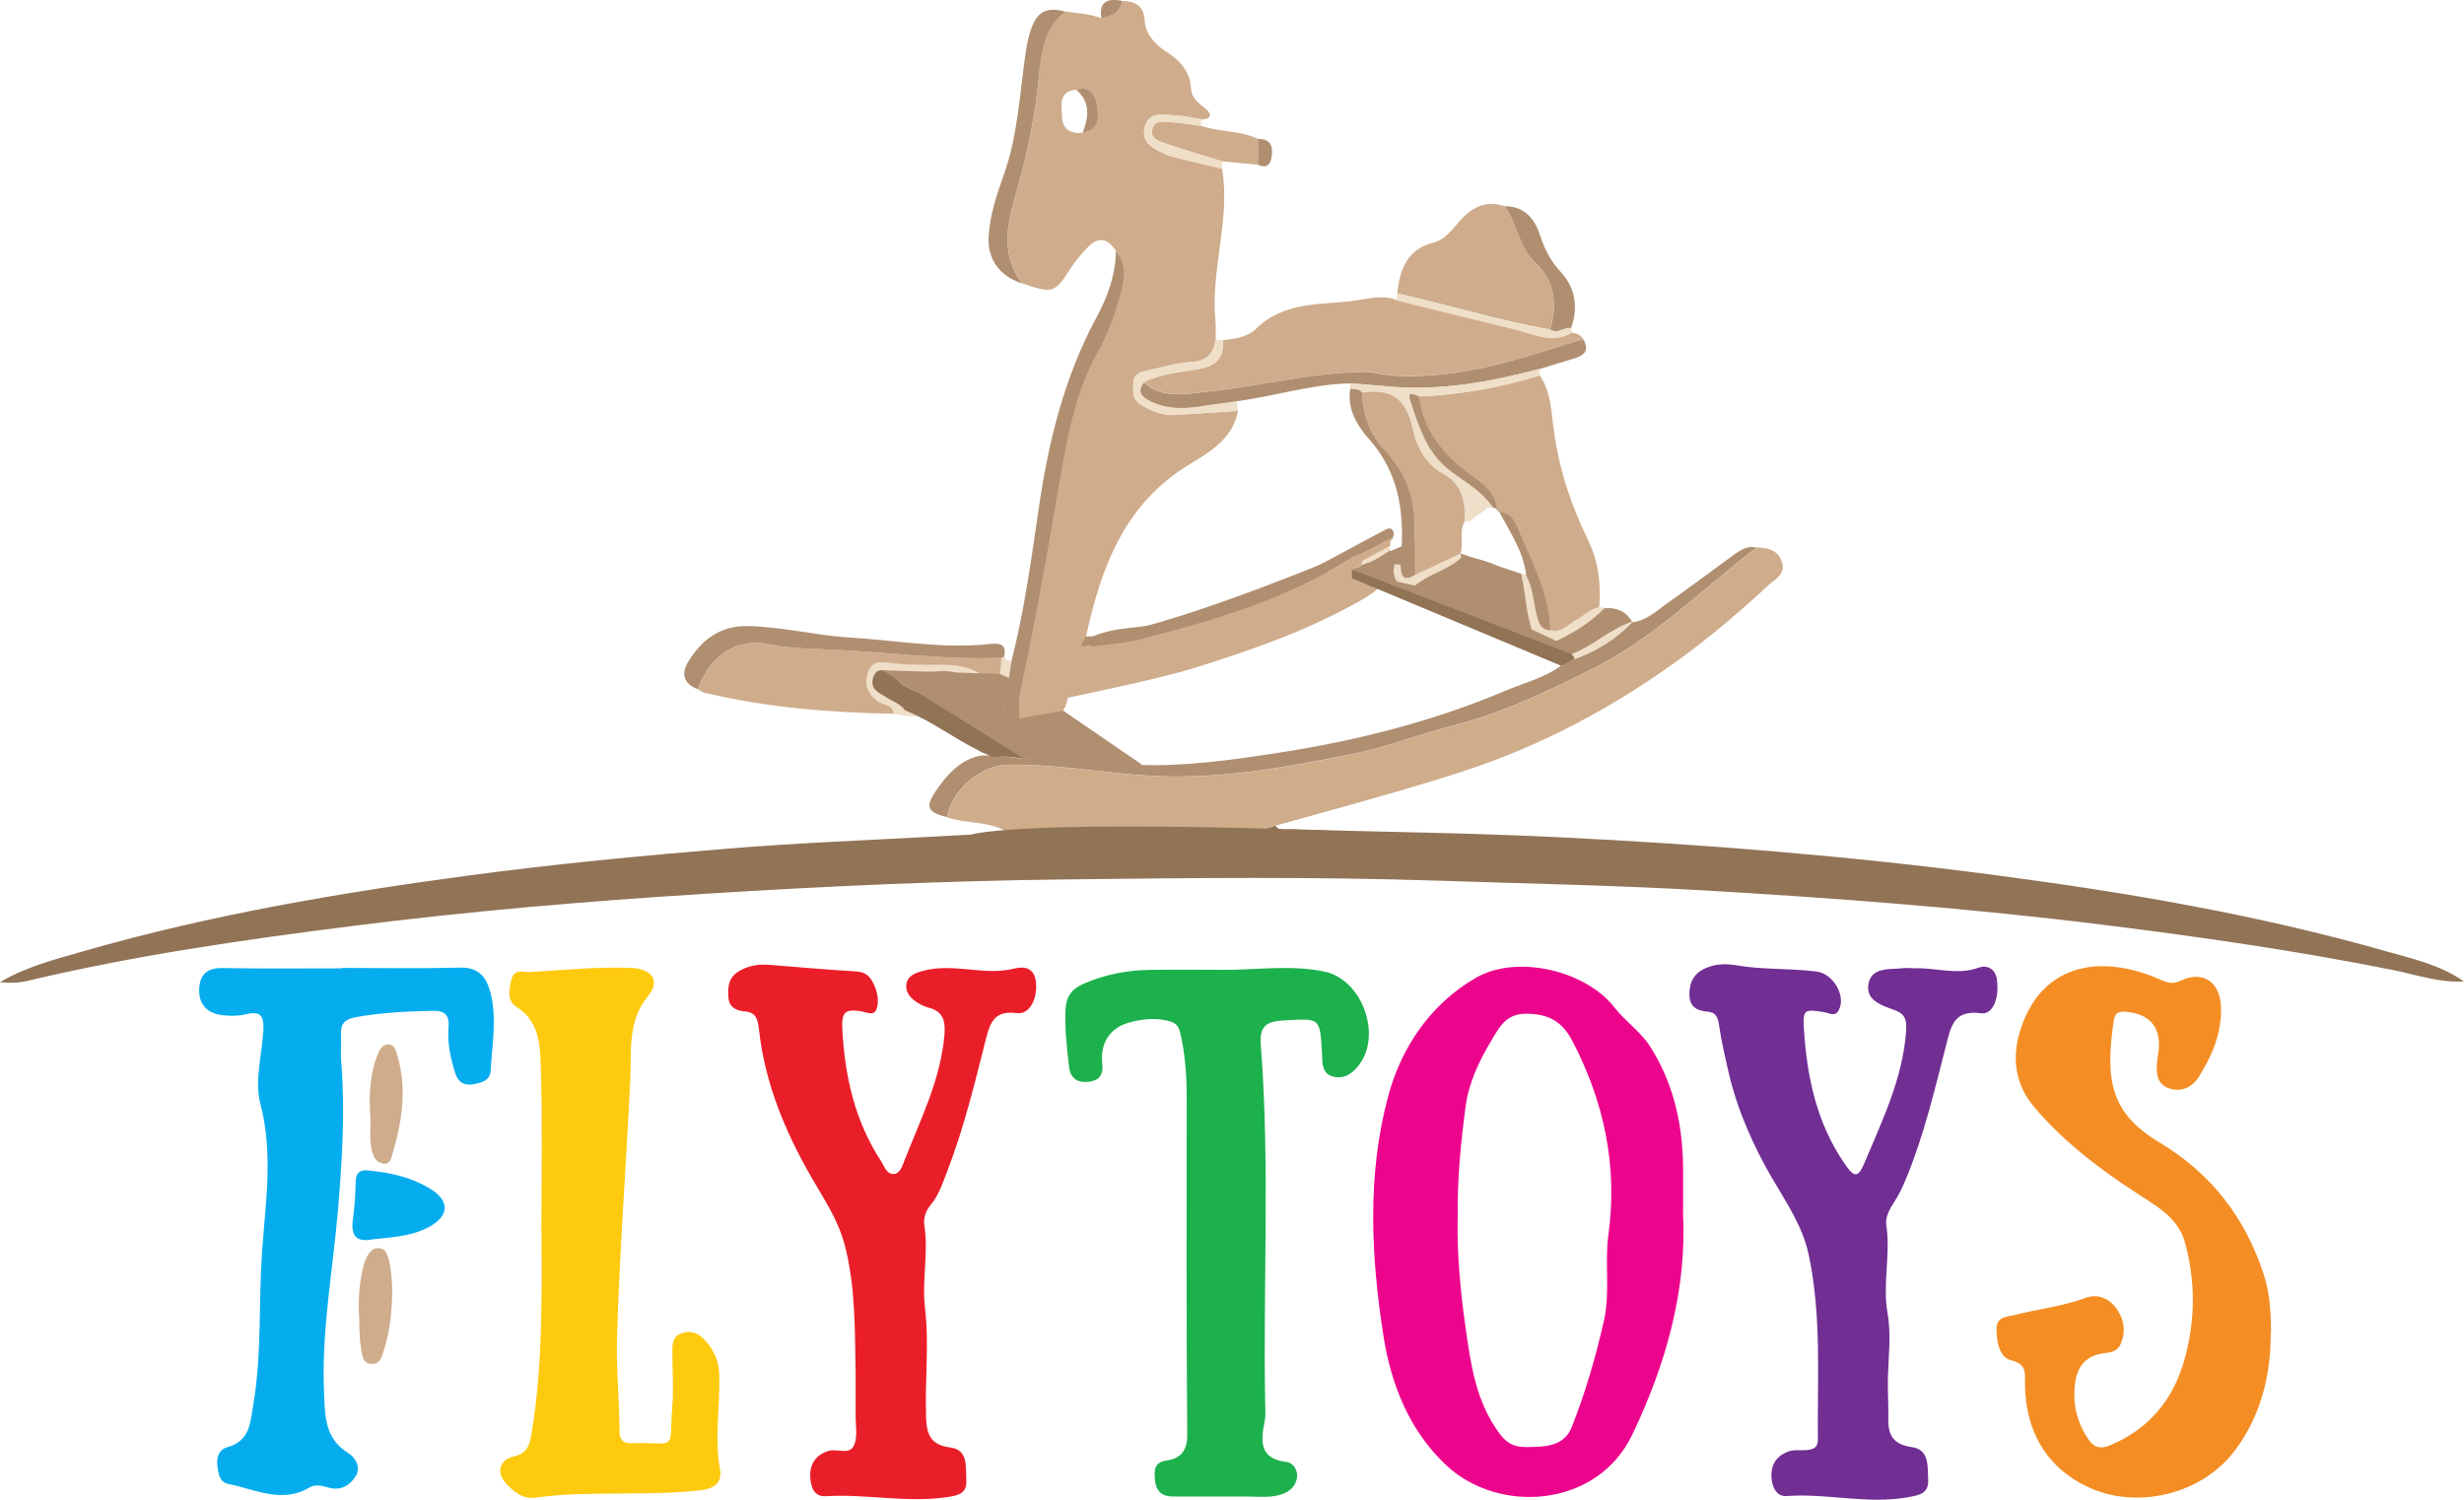 <svg width="92" height="56" viewBox="0 0 92 56" fill="none" xmlns="http://www.w3.org/2000/svg">
<g clip-path="url(#clip0_48_975)">
<path d="M56.98 21.487L54.529 20.664L52.779 20.204L51.724 20.664L51.51 21.158L52.178 21.739L55.858 22.397L56.98 21.487Z" fill="#B08F71"/>
<path d="M40.287 24.31C40.287 24.31 46.353 23.312 49.585 21.355L49.257 21.097C49.257 21.097 42.552 23.861 40.55 23.762C38.548 23.663 40.052 23.932 40.052 23.932L40.287 24.31Z" fill="#B08F71"/>
<path d="M39.593 25.352C39.735 24.946 40.151 24.546 40.287 24.14C40.96 24.041 42.103 24.009 42.754 23.839C45.461 23.115 48.141 22.314 50.531 20.79C50.674 20.697 50.816 20.681 50.974 20.703C50.925 20.834 50.876 20.966 50.832 21.092C50.214 21.339 50.958 21.152 51.461 21.547C51.948 21.799 50.974 22.325 50.63 22.517C48.699 23.592 46.637 24.305 44.537 24.957C43.35 25.325 40.922 25.829 39.713 26.087C39.254 26.185 39.445 25.95 39.593 25.352Z" fill="#CFAC8B"/>
<path d="M33.39 25.078C33.117 25.111 32.751 24.837 32.608 25.297C32.477 25.725 32.811 25.862 33.095 26.037C33.336 26.185 34.643 26.41 34.818 26.651C34.725 26.871 33.533 26.695 33.363 26.651C33.341 26.295 32.98 26.328 32.789 26.191C32.384 25.9 32.253 25.566 32.4 25.111C32.559 24.623 32.915 24.716 33.314 24.76C33.921 24.831 34.544 24.82 35.157 24.82C35.627 24.82 36.065 24.869 36.492 25.1C37.306 25.544 37.317 25.527 37.389 24.557C37.427 24.551 37.46 24.54 37.498 24.535C37.558 24.639 37.646 24.683 37.76 24.677C37.673 25.171 37.624 25.67 37.498 26.158C37.361 26.679 37.58 26.843 38.05 26.821C38.493 26.821 38.936 26.821 39.385 26.821C39.385 26.904 39.385 26.986 39.385 27.068C38.882 27.09 38.379 27.183 37.875 27.101C37.35 27.019 36.967 26.832 37.181 26.191C37.268 25.933 37.197 25.779 36.962 25.653C36.344 25.319 35.742 24.968 34.982 25.056C34.462 25.116 33.926 25.067 33.396 25.067L33.39 25.078Z" fill="#EFDEC8"/>
<path d="M47.622 30.824C47.775 31.076 48.021 30.961 48.223 30.966C51.549 31.065 54.874 31.098 58.199 31.262C63.62 31.525 69.029 31.959 74.411 32.666C79.355 33.313 84.261 34.146 89.058 35.511C90.064 35.796 91.103 36.021 91.995 36.646C91.087 36.701 90.228 36.4 89.364 36.224C85.803 35.511 82.21 34.99 78.606 34.541C73.59 33.916 68.553 33.532 63.51 33.241C60.256 33.055 56.996 32.995 53.736 32.885C49.126 32.731 44.51 32.781 39.899 32.836C35.376 32.885 30.858 33.088 26.346 33.373C21.948 33.647 17.551 34.02 13.176 34.574C9.09 35.089 5.015 35.676 1.006 36.63C0.7 36.701 0.394 36.717 -0.005 36.674C1.012 36.081 2.078 35.818 3.118 35.517C7.854 34.157 12.689 33.335 17.568 32.682C20.773 32.255 23.994 31.948 27.215 31.684C29.819 31.471 32.439 31.372 35.048 31.229C35.912 31.18 36.776 31.136 37.635 31.092C37.99 31.218 38.296 30.933 38.674 30.999C39.385 31.125 40.112 31.213 40.834 31.218C42.382 31.229 43.935 31.361 45.467 31.081C46.183 30.95 46.922 31.098 47.616 30.829L47.622 30.824Z" fill="#917356"/>
<path d="M62.837 45.254C62.996 48.099 62.23 50.879 60.95 53.56C59.643 56.307 55.962 56.554 53.999 54.712C52.621 53.418 51.942 51.702 51.658 49.903C51.188 46.915 51.04 43.861 51.833 40.928C52.314 39.13 53.397 37.496 55.109 36.509C56.641 35.626 59.211 36.24 60.283 37.622C60.688 38.143 61.257 38.516 61.618 39.086C62.542 40.544 62.859 42.145 62.843 43.839C62.843 44.262 62.843 44.684 62.843 45.254H62.837ZM54.425 45.468C54.398 46.844 54.529 48.215 54.721 49.574C54.918 50.961 55.104 52.343 56.001 53.544C56.411 54.092 56.821 54.037 57.308 54.026C57.877 54.01 58.44 53.906 58.681 53.297C59.195 52.003 59.583 50.665 59.889 49.306C60.125 48.253 59.911 47.173 60.053 46.12C60.404 43.549 59.9 41.158 58.714 38.878C58.325 38.132 57.806 37.852 56.974 37.852C56.225 37.852 55.973 38.368 55.694 38.839C55.235 39.596 54.841 40.429 54.726 41.29C54.54 42.672 54.404 44.064 54.431 45.468H54.425Z" fill="#ED048D"/>
<path d="M41.906 0.033C42.398 0.055 42.71 0.192 42.743 0.8C42.77 1.256 43.104 1.639 43.514 1.908C44.028 2.242 44.438 2.632 44.471 3.322C44.488 3.635 44.734 3.849 44.996 4.046C45.232 4.227 45.281 4.452 44.854 4.457C44.526 4.408 44.203 4.32 43.875 4.309C43.432 4.293 42.869 4.134 42.732 4.775C42.612 5.362 43.099 5.565 43.525 5.762C43.662 5.828 43.815 5.861 43.963 5.899C44.515 6.036 45.073 6.168 45.631 6.3C45.948 8.202 45.204 10.055 45.379 11.952C45.401 12.194 45.39 12.44 45.39 12.681C45.308 13.197 45.073 13.487 44.482 13.52C43.913 13.548 43.356 13.729 42.798 13.849C42.552 13.904 42.311 13.981 42.316 14.299C42.316 14.6 42.251 14.907 42.601 15.116C42.995 15.346 43.388 15.521 43.848 15.494C44.641 15.45 45.434 15.395 46.227 15.341C46.03 16.377 45.177 16.876 44.417 17.336C41.977 18.811 41.119 21.185 40.55 23.756C40.254 24.201 40.222 24.738 40.052 25.226C39.817 25.752 40.008 26.459 39.385 26.827C38.942 26.827 38.499 26.827 38.05 26.827C38.061 26.454 38.045 26.081 38.121 25.703C38.657 23.203 39.111 20.686 39.532 18.164C39.822 16.432 40.118 14.683 41.009 13.104C41.354 12.495 41.605 11.815 41.791 11.135C41.95 10.554 42.141 9.918 41.655 9.359C41.337 8.854 40.971 8.844 40.583 9.266C40.375 9.49 40.161 9.726 39.997 9.984C39.385 10.949 39.325 10.976 38.176 10.582C37.378 9.545 37.585 8.427 37.914 7.308C38.291 6.02 38.575 4.721 38.739 3.383C38.865 2.341 38.822 1.195 39.779 0.428C40.233 0.499 40.697 0.515 41.13 0.685C41.496 0.592 41.841 0.472 41.912 0.027L41.906 0.033ZM40.183 3.35C39.505 3.421 39.636 3.942 39.653 4.359C39.669 4.825 39.975 5.006 40.424 4.956C41.108 4.852 41.02 4.32 40.955 3.882C40.9 3.503 40.665 3.202 40.183 3.35Z" fill="#CFAC8B"/>
<path d="M84.786 49.75C84.786 51.345 84.425 52.842 83.468 54.13C82.221 55.814 79.88 56.301 78.201 55.627C76.516 54.953 75.614 53.538 75.608 51.652C75.608 51.263 75.674 50.94 75.089 50.791C74.646 50.682 74.542 50.09 74.547 49.607C74.547 49.163 74.936 49.169 75.215 49.103C76.09 48.878 76.998 48.785 77.856 48.467C78.316 48.297 78.742 48.467 79.027 48.867C79.311 49.267 79.382 49.717 79.18 50.188C79.065 50.462 78.808 50.501 78.573 50.528C77.889 50.605 77.555 51.022 77.479 51.658C77.38 52.409 77.544 53.105 77.977 53.747C78.195 54.07 78.447 54.108 78.775 53.971C80.252 53.357 81.16 52.244 81.575 50.726C81.969 49.289 81.98 47.836 81.581 46.394C81.329 45.484 80.558 45.057 79.831 44.585C78.398 43.658 77.036 42.628 75.931 41.312C75.264 40.517 75.116 39.552 75.406 38.554C76.139 36.071 78.305 35.533 80.689 36.591C80.974 36.717 81.138 36.75 81.444 36.608C82.27 36.23 82.894 36.679 82.926 37.6C82.959 38.571 82.598 39.42 82.095 40.215C81.849 40.605 81.45 40.786 81.001 40.643C80.531 40.495 80.498 40.073 80.542 39.651C80.553 39.563 80.558 39.475 80.575 39.388C80.749 38.401 80.296 37.83 79.311 37.776C79.049 37.759 78.956 37.891 78.923 38.115C78.595 40.303 78.791 41.559 80.624 42.655C82.554 43.812 83.829 45.457 84.523 47.584C84.753 48.291 84.791 49.015 84.797 49.75H84.786Z" fill="#F48E24"/>
<path d="M71.446 36.158C72.256 36.114 73.06 36.432 73.88 36.131C74.17 36.027 74.498 36.153 74.558 36.564C74.662 37.266 74.411 37.902 73.957 37.836C72.939 37.693 72.835 38.351 72.655 39.059C72.234 40.698 71.845 42.354 71.2 43.933C71.069 44.256 70.921 44.585 70.73 44.876C70.555 45.144 70.385 45.451 70.429 45.736C70.598 46.839 70.281 47.941 70.478 49.042C70.62 49.854 70.505 50.682 70.489 51.504C70.478 51.992 70.516 52.48 70.505 52.968C70.489 53.582 70.691 53.938 71.37 54.032C72.048 54.125 71.966 54.745 71.993 55.243C72.026 55.764 71.67 55.825 71.271 55.901C69.745 56.186 68.23 55.748 66.704 55.863C66.338 55.89 66.163 55.529 66.141 55.161C66.119 54.717 66.299 54.399 66.721 54.218C66.961 54.114 67.202 54.163 67.443 54.147C67.683 54.125 67.875 54.07 67.875 53.763C67.853 51.46 68.017 49.147 67.536 46.866C67.311 45.791 66.704 44.914 66.157 43.977C65.463 42.781 64.872 41.46 64.549 40.073C64.413 39.475 64.27 38.872 64.183 38.264C64.139 37.978 64.057 37.797 63.767 37.776C63.368 37.743 63.084 37.606 63.078 37.145C63.073 36.679 63.248 36.339 63.691 36.147C64.079 35.977 64.484 35.983 64.867 36.049C65.851 36.218 66.852 36.147 67.842 36.279C68.449 36.361 68.941 37.194 68.651 37.726C68.515 37.978 68.312 37.83 68.126 37.797C67.355 37.666 67.306 37.699 67.355 38.456C67.47 40.221 67.831 41.915 68.843 43.406C69.242 43.998 69.373 44.009 69.636 43.373C70.292 41.811 71.036 40.276 71.167 38.538C71.195 38.138 71.178 37.874 70.735 37.715C70.27 37.545 69.641 37.359 69.767 36.723C69.893 36.098 70.555 36.208 71.047 36.153C71.178 36.136 71.315 36.153 71.446 36.153V36.158Z" fill="#712E93"/>
<path d="M31.947 51.225C31.914 49.635 31.947 48.034 31.536 46.471C31.328 45.693 30.929 45.029 30.519 44.338C29.425 42.518 28.572 40.577 28.337 38.434C28.293 38.044 28.227 37.803 27.806 37.765C27.494 37.737 27.232 37.622 27.199 37.266C27.166 36.882 27.188 36.509 27.576 36.273C27.932 36.054 28.315 35.994 28.725 36.027C29.808 36.114 30.885 36.208 31.968 36.273C32.313 36.295 32.488 36.454 32.619 36.739C32.767 37.052 32.838 37.403 32.718 37.704C32.619 37.951 32.313 37.781 32.111 37.754C31.58 37.682 31.416 37.776 31.449 38.412C31.542 40.194 31.919 41.866 32.904 43.368C33.029 43.565 33.117 43.872 33.396 43.834C33.615 43.801 33.697 43.521 33.773 43.324C34.375 41.789 35.13 40.298 35.266 38.609C35.305 38.094 35.195 37.754 34.659 37.622C34.533 37.589 34.408 37.529 34.298 37.463C34.041 37.31 33.812 37.096 33.839 36.783C33.866 36.454 34.151 36.334 34.446 36.257C34.993 36.103 35.551 36.142 36.098 36.191C36.694 36.246 37.274 36.317 37.875 36.164C38.231 36.076 38.603 36.131 38.674 36.624C38.761 37.277 38.45 37.891 37.968 37.83C37.164 37.726 36.978 38.127 36.809 38.806C36.393 40.451 35.994 42.107 35.381 43.697C35.206 44.152 35.059 44.623 34.741 45.002C34.555 45.221 34.473 45.523 34.512 45.747C34.676 46.784 34.413 47.82 34.539 48.856C34.698 50.205 34.528 51.565 34.577 52.919C34.599 53.544 34.736 53.955 35.474 54.048C36.169 54.136 36.048 54.777 36.081 55.271C36.114 55.753 35.781 55.841 35.403 55.896C33.877 56.132 32.357 55.775 30.825 55.868C30.36 55.896 30.262 55.457 30.251 55.112C30.24 54.662 30.47 54.311 30.946 54.174C31.268 54.081 31.733 54.355 31.897 53.944C32.023 53.637 31.947 53.242 31.947 52.891C31.947 52.338 31.947 51.784 31.947 51.23V51.225Z" fill="#EA1E29"/>
<path d="M45.74 36.213C46.976 36.213 48.223 36.021 49.454 36.279C50.838 36.569 51.603 38.598 50.756 39.749C50.52 40.067 50.203 40.303 49.793 40.204C49.344 40.1 49.377 39.694 49.361 39.344C49.284 37.956 49.29 38.033 47.895 38.105C47.124 38.148 47.031 38.466 47.08 39.086C47.419 43.521 47.157 47.962 47.239 52.398C47.239 52.617 47.266 52.847 47.222 53.061C47.075 53.801 47.004 54.465 48.037 54.591C48.3 54.624 48.486 54.925 48.42 55.216C48.327 55.638 47.955 55.803 47.583 55.863C47.239 55.918 46.878 55.879 46.522 55.879C45.614 55.879 44.701 55.879 43.793 55.879C43.356 55.879 43.148 55.655 43.12 55.227C43.099 54.876 43.088 54.602 43.58 54.531C44.056 54.459 44.335 54.191 44.329 53.577C44.291 49.355 44.307 45.139 44.307 40.917C44.307 40.117 44.247 39.327 44.061 38.543C43.99 38.253 43.848 38.17 43.574 38.11C43.099 38 42.645 38.055 42.196 38.17C41.463 38.362 41.069 38.922 41.157 39.722C41.206 40.182 40.993 40.358 40.637 40.396C40.254 40.435 39.965 40.292 39.915 39.821C39.833 39.113 39.751 38.412 39.784 37.699C39.806 37.233 39.997 36.937 40.446 36.739C41.272 36.372 42.13 36.218 43.027 36.213C43.935 36.202 44.843 36.213 45.757 36.213H45.74Z" fill="#1DB14D"/>
<path d="M20.215 45.994C20.215 43.955 20.259 41.915 20.193 39.875C20.166 39.048 20.155 38.143 19.274 37.589C18.924 37.37 19 36.909 19.11 36.536C19.214 36.169 19.542 36.306 19.788 36.295C21.046 36.23 22.304 36.087 23.567 36.142C24.333 36.175 24.672 36.613 24.202 37.184C23.42 38.137 23.584 39.212 23.535 40.276C23.381 43.511 23.13 46.74 23.037 49.974C23.004 51.131 23.13 52.277 23.13 53.434C23.13 53.73 23.245 53.9 23.556 53.889C23.578 53.889 23.6 53.889 23.622 53.889C25.312 53.845 24.973 54.245 25.104 52.475C25.154 51.811 25.104 51.142 25.104 50.479C25.104 50.21 25.104 49.931 25.411 49.799C25.733 49.662 26.023 49.75 26.264 49.986C26.619 50.342 26.833 50.77 26.855 51.285C26.898 52.475 26.663 53.67 26.882 54.865C26.958 55.298 26.74 55.572 26.209 55.638C24.136 55.89 22.041 55.638 19.974 55.923C19.52 55.983 19.17 55.693 18.891 55.386C18.519 54.98 18.651 54.503 19.186 54.383C19.712 54.262 19.777 53.95 19.854 53.483C20.264 51 20.226 48.494 20.22 45.994H20.215Z" fill="#FECA0E"/>
<path d="M12.765 36.142C14.231 36.142 15.697 36.169 17.157 36.131C17.857 36.109 18.153 36.46 18.311 37.057C18.563 38.028 18.372 38.998 18.322 39.969C18.306 40.352 17.961 40.44 17.65 40.489C17.321 40.539 17.108 40.413 16.999 40.073C16.824 39.519 16.698 38.96 16.747 38.373C16.785 37.929 16.638 37.732 16.151 37.743C15.178 37.765 14.204 37.809 13.247 37.989C12.875 38.061 12.711 38.236 12.733 38.62C12.749 38.976 12.711 39.333 12.744 39.684C12.891 41.526 12.771 43.362 12.618 45.194C12.426 47.453 12 49.689 12.098 51.97C12.136 52.825 12.104 53.703 12.995 54.251C13.274 54.421 13.482 54.783 13.28 55.123C13.066 55.474 12.7 55.676 12.262 55.545C12.016 55.474 11.77 55.413 11.551 55.545C10.512 56.154 9.533 55.611 8.538 55.413C8.182 55.342 8.155 55.024 8.117 54.733C8.078 54.416 8.171 54.125 8.494 54.037C9.342 53.796 9.342 53.127 9.462 52.425C9.779 50.534 9.653 48.62 9.785 46.723C9.916 44.903 10.206 43.066 9.725 41.23C9.489 40.325 9.79 39.377 9.834 38.45C9.856 37.973 9.752 37.732 9.199 37.869C8.882 37.946 8.532 37.946 8.21 37.891C7.679 37.803 7.406 37.436 7.438 36.898C7.471 36.367 7.756 36.136 8.313 36.147C9.801 36.175 11.283 36.158 12.771 36.158L12.765 36.142Z" fill="#05ADEF"/>
<path d="M47.622 30.824C46.927 31.092 46.189 30.944 45.472 31.076C43.941 31.355 42.388 31.224 40.84 31.213C40.118 31.213 39.39 31.12 38.679 30.994C38.307 30.928 37.996 31.207 37.64 31.087C36.951 30.643 36.114 30.774 35.376 30.522C35.502 29.546 36.612 28.576 37.651 28.559C39.336 28.532 40.993 28.828 42.661 28.954C45.357 29.157 47.988 28.669 50.608 28.137C51.817 27.89 52.976 27.424 54.174 27.123C56.077 26.646 57.828 25.807 59.561 24.93C61.826 23.784 63.603 21.964 65.605 20.445C66.037 20.445 66.414 20.566 66.54 21.015C66.666 21.454 66.283 21.618 66.026 21.854C65.02 22.786 63.975 23.68 62.87 24.497C60.305 26.383 57.538 27.868 54.497 28.844C52.227 29.573 49.924 30.188 47.627 30.829L47.622 30.824Z" fill="#CFAC8A"/>
<path d="M58.686 12.418C58.856 12.44 59.009 12.506 59.113 12.654C56.805 13.383 54.508 14.178 52.03 14.019C51.658 13.997 51.303 13.877 50.92 13.882C48.951 13.909 47.047 14.414 45.106 14.617C44.28 14.704 43.432 14.902 42.705 14.271C43.339 13.959 44.045 13.899 44.728 13.783C45.39 13.674 45.718 13.378 45.658 12.698C46.107 12.659 46.588 12.583 46.894 12.281C47.95 11.234 49.323 11.399 50.608 11.223C51.122 11.152 51.647 10.993 52.167 11.212C53.621 11.568 55.071 11.941 56.531 12.281C57.242 12.451 57.948 12.857 58.703 12.413L58.686 12.418Z" fill="#CFAC8B"/>
<path d="M57.488 14.014C57.871 14.562 57.915 15.22 57.986 15.839C58.167 17.375 58.626 18.795 59.299 20.176C59.676 20.955 59.791 21.816 59.709 22.687C59.37 22.742 59.146 23.005 58.856 23.159C58.544 23.323 58.303 23.663 57.877 23.543C57.838 22.238 57.264 21.092 56.75 19.935C56.602 19.606 56.493 19.162 56.006 19.102C55.962 19.058 55.919 19.014 55.869 18.97C55.798 18.372 55.35 18.065 54.923 17.758C53.906 17.013 53.124 16.125 52.965 14.809C54.502 14.732 56.012 14.485 57.477 14.019L57.488 14.014Z" fill="#CFAC8B"/>
<path d="M65.599 20.439C63.603 21.958 61.82 23.778 59.556 24.924C57.828 25.801 56.072 26.64 54.169 27.117C52.971 27.419 51.811 27.89 50.602 28.132C47.983 28.663 45.352 29.151 42.656 28.948C40.987 28.822 39.325 28.526 37.646 28.554C36.606 28.57 35.496 29.541 35.37 30.517C34.637 30.336 34.539 30.133 34.927 29.557C35.337 28.954 35.802 28.406 36.557 28.225C37.563 28.099 38.553 28.581 39.587 28.269C38.789 28.252 38.138 27.901 37.498 27.501C37.432 27.463 37.328 27.49 37.241 27.485H37.246C36.678 26.827 35.917 26.514 35.108 26.284C34.851 26.114 34.588 25.971 34.298 25.851C33.932 25.697 33.483 25.577 33.39 25.078C33.921 25.078 34.452 25.127 34.977 25.067C35.737 24.979 36.333 25.33 36.956 25.664C37.192 25.791 37.263 25.944 37.175 26.202C36.962 26.838 37.35 27.03 37.87 27.112C38.378 27.189 38.876 27.101 39.379 27.079C40.522 27.019 41.321 27.775 42.223 28.285C41.709 28.351 41.162 28.175 40.681 28.559H42.442C44.22 28.631 45.981 28.378 47.72 28.11C50.624 27.666 53.479 26.947 56.198 25.796C56.963 25.473 57.795 25.281 58.451 24.727C59.403 24.425 60.25 23.959 60.945 23.225V23.235C61.492 23.175 61.875 22.786 62.301 22.49C63.127 21.909 63.931 21.3 64.746 20.708C64.998 20.527 65.26 20.363 65.594 20.445L65.599 20.439Z" fill="#B08F71"/>
<path d="M52.167 10.954C52.265 10.077 52.522 9.315 53.512 9.063C53.944 8.953 54.196 8.602 54.475 8.284C54.923 7.763 55.454 7.456 56.17 7.698C56.652 8.361 56.706 9.244 57.341 9.836C58.074 10.516 58.145 11.382 57.871 12.303C55.941 11.969 54.07 11.377 52.161 10.954H52.167Z" fill="#CFAC8B"/>
<path d="M33.358 26.651C30.978 26.607 28.61 26.421 26.291 25.862C26.209 25.84 26.138 25.779 26.061 25.736C26.505 24.486 27.5 23.811 28.692 24.052C29.414 24.201 30.147 24.222 30.858 24.25C33.04 24.332 35.206 24.656 37.394 24.562C37.323 25.533 37.312 25.549 36.497 25.105C36.07 24.875 35.633 24.82 35.163 24.826C34.544 24.826 33.926 24.837 33.319 24.765C32.92 24.721 32.565 24.628 32.406 25.116C32.258 25.571 32.384 25.906 32.794 26.196C32.986 26.333 33.347 26.3 33.368 26.657L33.358 26.651Z" fill="#CFAC8B"/>
<path d="M41.66 9.364C42.147 9.918 41.955 10.56 41.797 11.141C41.611 11.821 41.359 12.495 41.015 13.109C40.123 14.688 39.833 16.437 39.538 18.169C39.111 20.692 38.663 23.208 38.127 25.708C38.045 26.087 38.061 26.454 38.056 26.832C37.58 26.849 37.367 26.69 37.503 26.169C37.629 25.686 37.684 25.182 37.766 24.688C38.242 22.813 38.504 20.9 38.783 18.997C39.144 16.497 39.735 14.085 40.944 11.842C41.354 11.081 41.655 10.264 41.666 9.375L41.66 9.364Z" fill="#B08F71"/>
<path d="M42.699 14.277C43.427 14.907 44.274 14.71 45.1 14.622C47.042 14.419 48.945 13.909 50.914 13.888C51.297 13.888 51.653 14.003 52.025 14.025C54.502 14.184 56.799 13.383 59.107 12.659C59.348 13.043 59.189 13.257 58.801 13.378C58.364 13.509 57.926 13.646 57.488 13.778C55.623 14.266 53.742 14.617 51.8 14.43C51.341 14.386 50.881 14.354 50.422 14.315C48.978 14.343 47.6 14.792 46.178 14.984C46.068 15.001 45.964 15.028 45.855 15.039C44.882 15.138 43.913 15.472 42.945 14.99C42.595 14.814 42.459 14.633 42.699 14.288V14.277Z" fill="#B08F71"/>
<path d="M37.389 24.562C35.201 24.656 33.035 24.332 30.853 24.25C30.142 24.222 29.409 24.201 28.687 24.052C27.494 23.811 26.499 24.486 26.056 25.736C25.509 25.538 25.427 25.138 25.701 24.699C26.193 23.904 26.866 23.373 27.861 23.378C29.174 23.389 30.448 23.729 31.75 23.806C33.467 23.91 35.173 24.233 36.907 24.052C37.241 24.02 37.624 23.981 37.487 24.535C37.454 24.546 37.416 24.551 37.378 24.557L37.389 24.562Z" fill="#B08F71"/>
<path d="M13.903 46.279C13.263 46.4 13.099 46.098 13.176 45.528C13.241 45.068 13.269 44.602 13.28 44.136C13.285 43.823 13.411 43.675 13.712 43.702C14.554 43.779 15.374 43.949 16.102 44.415C16.785 44.848 16.769 45.38 16.069 45.786C15.396 46.175 14.63 46.191 13.903 46.279Z" fill="#05ADEF"/>
<path d="M39.773 0.433C38.822 1.201 38.865 2.347 38.734 3.388C38.57 4.726 38.285 6.025 37.908 7.314C37.58 8.432 37.378 9.556 38.171 10.587C37.312 10.313 36.852 9.666 36.913 8.805C36.967 7.999 37.224 7.243 37.492 6.491C38.023 4.989 38.072 3.41 38.313 1.859C38.357 1.579 38.417 1.288 38.521 1.025C38.756 0.406 39.1 0.258 39.773 0.433Z" fill="#B08F71"/>
<path d="M13.816 41.57C13.783 40.84 13.816 40.122 14.078 39.431C14.16 39.212 14.264 38.998 14.505 38.998C14.734 38.998 14.795 39.261 14.844 39.437C15.21 40.703 14.997 41.948 14.63 43.176C14.587 43.33 14.499 43.494 14.319 43.45C14.16 43.417 14.018 43.34 13.941 43.138C13.739 42.622 13.87 42.09 13.821 41.57H13.816Z" fill="#CFAC8B"/>
<path d="M13.4 49.032C13.378 48.456 13.422 47.886 13.559 47.321C13.63 47.019 13.783 46.652 14.062 46.608C14.445 46.553 14.516 46.992 14.565 47.272C14.68 47.929 14.652 48.598 14.581 49.256C14.537 49.646 14.45 50.035 14.335 50.408C14.27 50.621 14.215 50.923 13.903 50.928C13.52 50.94 13.52 50.567 13.482 50.347C13.405 49.914 13.427 49.465 13.405 49.026L13.4 49.032Z" fill="#CFAC8B"/>
<path d="M33.39 25.078C33.483 25.577 33.932 25.697 34.298 25.851C34.588 25.971 34.851 26.114 35.108 26.284C35.764 26.783 36.481 27.189 37.246 27.49H37.241C37.323 27.764 37.7 27.715 37.826 28.044H36.579C35.627 27.578 34.78 26.92 33.79 26.52C33.615 26.273 33.33 26.191 33.09 26.037C32.805 25.862 32.471 25.73 32.603 25.297C32.745 24.837 33.111 25.111 33.385 25.078H33.39Z" fill="#917356"/>
<path d="M46.971 6.152C46.528 6.108 46.079 6.064 45.636 6.025C44.925 5.806 44.214 5.598 43.514 5.357C43.285 5.274 42.945 5.192 43.017 4.841C43.099 4.446 43.459 4.551 43.727 4.562C44.099 4.583 44.466 4.649 44.832 4.699C45.532 4.929 46.298 4.869 46.976 5.187C46.976 5.51 46.976 5.828 46.976 6.152H46.971Z" fill="#CFAC8B"/>
<path d="M50.422 14.31C50.881 14.348 51.341 14.376 51.8 14.425C53.742 14.611 55.623 14.26 57.488 13.773C57.488 13.855 57.488 13.937 57.488 14.014C56.017 14.48 54.513 14.726 52.976 14.803C52.801 14.721 52.517 14.567 52.648 14.957C52.971 15.933 53.266 16.925 54.157 17.594C54.715 18.011 55.344 18.356 55.744 18.959C55.678 18.959 55.618 18.959 55.552 18.959C55.279 18.965 55.164 18.482 54.912 18.657C54.715 18.8 54.858 19.145 54.836 19.398C54.836 19.42 54.836 19.442 54.836 19.463C54.781 19.463 54.732 19.469 54.677 19.474C54.715 18.74 54.617 18.087 53.873 17.682C53.233 17.331 52.878 16.678 52.746 16.037C52.522 14.918 51.959 14.469 50.859 14.655C50.739 14.518 50.57 14.546 50.411 14.513C50.411 14.441 50.411 14.37 50.411 14.299L50.422 14.31Z" fill="#EFDEC8"/>
<path d="M57.877 12.303C58.145 11.382 58.074 10.51 57.346 9.836C56.706 9.244 56.652 8.361 56.176 7.698C56.952 7.698 57.319 8.197 57.527 8.849C57.685 9.342 57.915 9.765 58.276 10.154C58.823 10.752 58.938 11.481 58.659 12.254C58.396 12.21 58.156 12.495 57.882 12.303H57.877Z" fill="#B08F71"/>
<path d="M42.699 14.277C42.459 14.622 42.595 14.803 42.945 14.979C43.913 15.461 44.887 15.127 45.855 15.028C45.964 15.017 46.068 14.995 46.178 14.973C46.194 15.094 46.211 15.214 46.227 15.335C45.434 15.384 44.641 15.439 43.848 15.489C43.388 15.516 42.995 15.341 42.601 15.11C42.251 14.902 42.316 14.595 42.316 14.293C42.316 13.975 42.552 13.899 42.798 13.844C43.356 13.723 43.919 13.542 44.482 13.515C45.073 13.482 45.308 13.197 45.39 12.676C45.478 12.687 45.56 12.692 45.647 12.703C45.707 13.383 45.385 13.679 44.717 13.789C44.034 13.904 43.334 13.964 42.694 14.277H42.699Z" fill="#EFDEC8"/>
<path d="M59.906 22.709C60.354 22.676 60.715 22.819 60.945 23.225L60.95 23.214C60.13 23.488 59.496 24.118 58.692 24.425C58.522 24.184 58.079 24.36 58.002 23.97C58.703 23.652 59.353 23.252 59.9 22.704L59.906 22.709Z" fill="#B08F71"/>
<path d="M57.877 12.303C58.15 12.495 58.391 12.21 58.653 12.254C58.664 12.309 58.675 12.363 58.686 12.424C57.937 12.868 57.231 12.462 56.515 12.292C55.06 11.947 53.605 11.579 52.15 11.223C52.15 11.135 52.156 11.048 52.161 10.96C54.07 11.382 55.941 11.974 57.871 12.309L57.877 12.303Z" fill="#EFDEC8"/>
<path d="M44.832 4.699C44.466 4.649 44.099 4.584 43.727 4.562C43.459 4.545 43.099 4.446 43.017 4.841C42.945 5.192 43.285 5.274 43.514 5.357C44.214 5.598 44.931 5.806 45.636 6.025C45.636 6.113 45.636 6.206 45.636 6.294C45.078 6.163 44.526 6.031 43.968 5.894C43.821 5.855 43.667 5.823 43.531 5.757C43.104 5.559 42.617 5.357 42.737 4.77C42.874 4.123 43.438 4.282 43.881 4.304C44.209 4.315 44.532 4.403 44.86 4.452C44.854 4.534 44.843 4.616 44.838 4.699H44.832Z" fill="#EFDEC8"/>
<path d="M59.906 22.709C59.359 23.263 58.708 23.658 58.008 23.976C57.751 23.855 57.494 23.735 57.237 23.608C56.963 22.934 56.837 22.221 56.805 21.415C56.865 21.41 56.931 21.487 56.991 21.476C57.248 21.953 57.259 22.495 57.395 23C57.472 23.268 57.548 23.515 57.888 23.526C58.314 23.647 58.555 23.307 58.867 23.142C59.157 22.994 59.381 22.726 59.72 22.671C59.785 22.682 59.851 22.687 59.911 22.698L59.906 22.709Z" fill="#EFDEC8"/>
<path d="M36.579 28.038H37.826C37.695 27.709 37.323 27.764 37.241 27.485C37.328 27.485 37.432 27.463 37.498 27.501C38.138 27.896 38.794 28.252 39.587 28.269C38.553 28.581 38.028 28.148 37.022 28.269C37.028 28.208 36.574 28.093 36.579 28.033V28.038Z" fill="#917356"/>
<path d="M46.971 6.152C46.971 5.828 46.971 5.51 46.971 5.187C47.408 5.181 47.534 5.422 47.485 5.817C47.447 6.146 47.304 6.3 46.965 6.152H46.971Z" fill="#B08F71"/>
<path d="M41.906 0.033C41.835 0.482 41.49 0.598 41.124 0.691C41.015 0.033 41.376 -0.071 41.906 0.033Z" fill="#B08F71"/>
<path d="M40.424 4.956C40.648 4.375 40.725 3.816 40.183 3.35C40.665 3.196 40.894 3.503 40.955 3.882C41.02 4.32 41.108 4.852 40.424 4.956Z" fill="#B08F71"/>
<path d="M55.749 18.959C55.35 18.356 54.721 18.011 54.163 17.594C53.266 16.925 52.976 15.927 52.654 14.957C52.522 14.568 52.807 14.721 52.982 14.803C53.14 16.114 53.922 17.007 54.94 17.753C55.366 18.065 55.815 18.372 55.886 18.965L55.864 18.986C55.826 18.981 55.787 18.97 55.755 18.959H55.749Z" fill="#B08F71"/>
<path d="M57.882 23.537C57.543 23.521 57.461 23.279 57.39 23.011C57.253 22.501 57.242 21.958 56.985 21.487C56.887 20.598 56.389 19.886 55.984 19.129L56.017 19.102C56.504 19.162 56.613 19.606 56.761 19.935C57.27 21.092 57.849 22.232 57.888 23.543L57.882 23.537Z" fill="#B08F71"/>
<path d="M55.875 18.97C55.919 19.014 55.968 19.058 56.012 19.102L55.979 19.129C55.941 19.085 55.897 19.041 55.853 18.992L55.875 18.97Z" fill="#B08F71"/>
<path d="M58.692 24.431C59.496 24.124 60.125 23.493 60.95 23.219C60.261 23.954 59.408 24.42 58.456 24.721C58.424 24.699 58.407 24.666 58.407 24.628C58.5 24.562 58.599 24.502 58.692 24.436V24.431Z" fill="#EFDEC8"/>
<path d="M37.246 27.496C36.481 27.194 35.764 26.788 35.108 26.289C35.917 26.525 36.683 26.832 37.246 27.496Z" fill="#EFDEC8"/>
<path d="M50.865 14.661C51.964 14.48 52.528 14.924 52.752 16.042C52.883 16.684 53.239 17.342 53.879 17.687C54.617 18.093 54.715 18.745 54.683 19.48C54.469 19.853 54.666 20.28 54.529 20.664C53.961 20.933 53.392 21.201 52.818 21.476C52.818 20.922 52.807 20.374 52.823 19.82C52.856 18.663 52.528 17.676 51.707 16.821C51.149 16.24 50.876 15.489 50.865 14.666V14.661Z" fill="#CFAC8B"/>
<path d="M50.865 14.661C50.876 15.489 51.155 16.234 51.707 16.815C52.528 17.671 52.856 18.663 52.823 19.814C52.807 20.368 52.823 20.916 52.818 21.47C52.331 21.766 52.314 21.415 52.287 21.081C52.451 19.387 52.342 17.786 51.127 16.41C50.69 15.911 50.285 15.286 50.416 14.513C50.57 14.54 50.745 14.513 50.865 14.655V14.661Z" fill="#B08F71"/>
<path d="M54.841 19.474C54.841 19.474 54.841 19.431 54.841 19.409C54.863 19.156 54.715 18.806 54.918 18.669C55.169 18.488 55.284 18.976 55.558 18.97" fill="#EFDEC8"/>
<path d="M58.692 24.431C58.599 24.497 58.5 24.557 58.407 24.623C58.15 24.743 57.931 24.612 57.718 24.497C55.47 23.334 53.113 22.457 50.723 21.651C50.712 21.552 50.701 21.448 50.69 21.349C51.226 21.322 51.609 21.87 52.172 21.739C52.391 21.783 52.604 21.826 52.823 21.87C52.905 22.117 53.124 22.183 53.326 22.26C54.212 22.589 55.098 22.912 55.984 23.225C56.395 23.367 56.745 23.702 57.226 23.608C57.483 23.729 57.74 23.85 57.997 23.976C58.074 24.365 58.517 24.189 58.686 24.431H58.692Z" fill="#917356"/>
<path d="M57.231 23.614C56.75 23.707 56.4 23.373 55.99 23.23C55.098 22.918 54.212 22.589 53.332 22.265C53.129 22.188 52.905 22.123 52.828 21.876C53.348 21.432 54.059 21.3 54.562 20.829C55.394 20.768 56.066 21.251 56.805 21.509C56.985 22.205 56.963 22.939 57.237 23.614H57.231Z" fill="#B08F71"/>
<path d="M50.69 21.898C50.187 21.503 50.214 21.344 50.832 21.092C50.783 21.18 50.739 21.267 50.69 21.355C50.701 21.454 50.712 21.558 50.723 21.657C50.712 21.739 50.701 21.816 50.69 21.898Z" fill="#CFAC8B"/>
<path d="M50.974 20.703C50.816 20.686 50.674 20.703 50.531 20.79C48.136 22.314 45.456 23.115 42.754 23.839C42.103 24.014 41.414 24.047 40.741 24.14C40.741 24.025 40.747 23.904 40.752 23.789C41.507 23.433 42.338 23.466 43.131 23.318C45.767 22.819 48.163 21.717 50.493 20.439C50.881 20.226 51.27 20.023 51.663 19.814C51.778 19.754 51.921 19.661 52.008 19.814C52.074 19.924 52.03 20.072 51.931 20.182C51.56 20.308 51.45 20.555 51.095 20.681C51.056 20.692 51.018 20.697 50.98 20.703H50.974Z" fill="#B08F71"/>
<path d="M50.69 21.355C50.739 21.267 50.783 21.18 50.832 21.092C51.221 20.982 51.565 20.774 51.893 20.549C52.134 20.664 51.997 20.9 52.068 21.07C52.014 21.306 52.025 21.536 52.178 21.739C51.614 21.876 51.231 21.322 50.695 21.349L50.69 21.355Z" fill="#B08F71"/>
<path d="M52.178 21.739C52.025 21.536 52.008 21.311 52.068 21.07C52.145 21.07 52.216 21.081 52.292 21.081C52.32 21.415 52.331 21.766 52.823 21.47C53.392 21.201 53.961 20.933 54.535 20.659C54.546 20.713 54.551 20.768 54.562 20.823C54.059 21.295 53.354 21.426 52.828 21.87C52.61 21.826 52.396 21.783 52.178 21.739Z" fill="#EFDEC8"/>
<path d="M51.893 20.549C51.56 20.774 51.221 20.982 50.832 21.092C50.881 20.96 50.931 20.829 50.974 20.703C51.013 20.697 51.051 20.686 51.089 20.681C51.423 20.692 51.631 20.428 51.904 20.308C51.904 20.39 51.899 20.472 51.893 20.555V20.549Z" fill="#EFDEC8"/>
<path d="M32.936 25.028L38.264 28.345C38.264 28.345 42.021 28.8 42.65 28.559L39.697 26.536L38.056 26.827L37.465 26.536L37.7 25.33L37.334 25.165L32.942 25.028H32.936Z" fill="#B08F71"/>
<path d="M50.34 20.916L52.008 20.056C52.008 20.056 52.019 20.11 51.926 20.176L51.899 20.379L50.865 20.938L50.745 21.114L50.334 21.295V20.911L50.34 20.916Z" fill="#CFAC8B"/>
<path d="M58.692 24.431L50.477 21.273L50.969 21.097L51.904 21.657L53.102 21.936L54.808 22.397L58.555 24.14L58.692 24.431Z" fill="#B08F71"/>
<path d="M50.477 21.273V21.591L58.287 24.858C58.287 24.858 58.681 24.65 58.757 24.623C58.834 24.595 58.692 24.436 58.692 24.436L50.477 21.273Z" fill="#917356"/>
<path d="M36.289 31.158C36.289 31.158 37.711 30.648 48.223 30.966C58.735 31.284 46.32 32.2 46.227 32.2H40.123L36.289 31.158Z" fill="#917356"/>
</g>
<defs>
<clipPath id="clip0_48_975">
<rect width="92" height="56" fill="white"/>
</clipPath>
</defs>
</svg>
